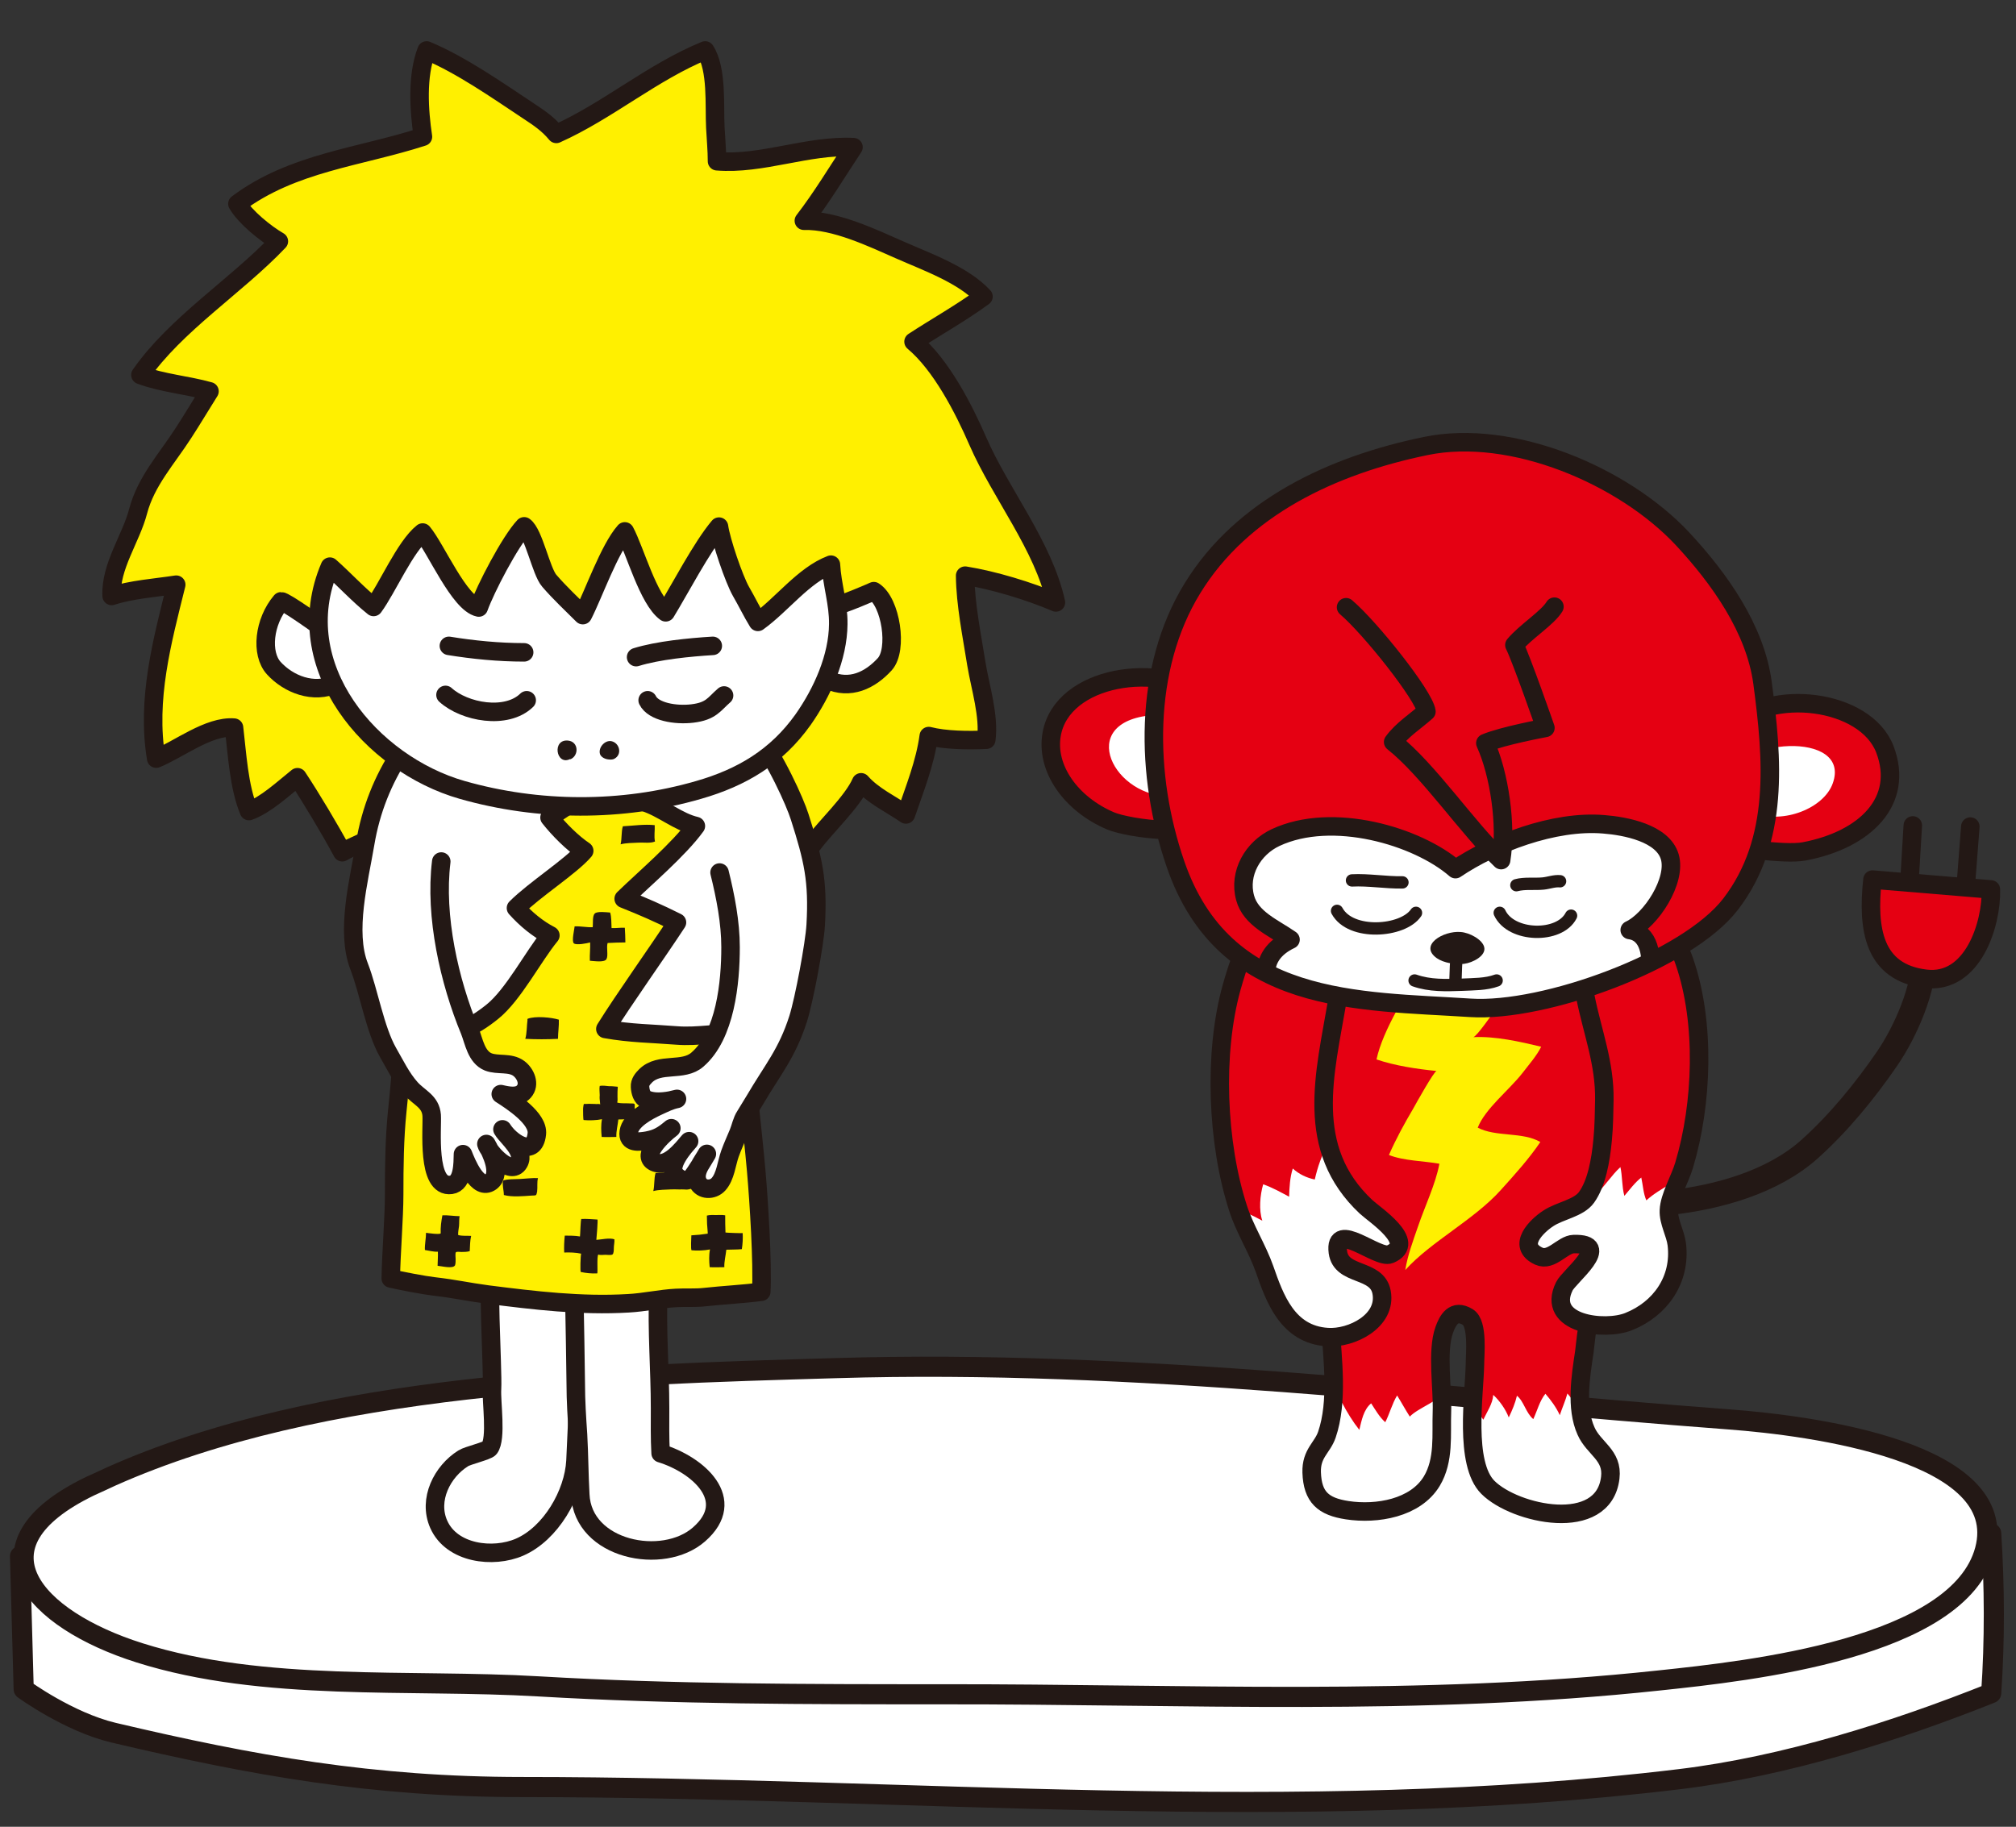<?xml version="1.0" encoding="utf-8"?>
<!-- Generator: Adobe Illustrator 24.2.3, SVG Export Plug-In . SVG Version: 6.00 Build 0)  -->
<svg version="1.1" xmlns="http://www.w3.org/2000/svg" xmlns:xlink="http://www.w3.org/1999/xlink" x="0px" y="0px"
	 viewBox="0 0 715 648" style="enable-background:new 0 0 715 648;" xml:space="preserve">
<rect x="0" y="0" width="715" height="648" fill="#333333" stroke="none"/>
<style type="text/css">
	.st0{fill:#FFFFFF;stroke:#231815;stroke-width:7.137;stroke-linecap:round;stroke-linejoin:round;stroke-miterlimit:10;}
	.st1{fill:#FFF000;stroke:#231815;stroke-width:6.564;stroke-linecap:round;stroke-linejoin:round;stroke-miterlimit:10;}
	.st2{fill:#FFFFFF;stroke:#231815;stroke-width:6.564;stroke-linecap:round;stroke-linejoin:round;stroke-miterlimit:10;}
	.st3{clip-path:url(#SVGID_2_);}
	.st4{fill:#231815;}
	.st5{fill:none;stroke:#231815;stroke-width:8.751;stroke-linecap:round;stroke-linejoin:round;stroke-miterlimit:10;}
	.st6{clip-path:url(#SVGID_4_);fill:#FFFFFF;}
	.st7{fill:#FFF000;}
	.st8{fill:#E50012;stroke:#231815;stroke-width:6.564;stroke-linecap:round;stroke-linejoin:round;stroke-miterlimit:10;}
	.st9{clip-path:url(#SVGID_6_);fill:#FFFFFF;}
	.st10{clip-path:url(#SVGID_8_);fill:#FFFFFF;}
	.st11{fill:#FFFFFF;}
	
		.st12{clip-path:url(#SVGID_10_);fill:#FFFFFF;stroke:#231815;stroke-width:6.564;stroke-linecap:round;stroke-linejoin:round;stroke-miterlimit:10;}
	.st13{clip-path:url(#SVGID_10_);}
	.st14{fill:#FFFFFF;stroke:#231815;stroke-width:4.376;stroke-linecap:round;stroke-linejoin:round;stroke-miterlimit:10;}
</style>
<g id="レイヤー_1">
</g>
<g id="レイヤー_6">
	<path class="st0" d="M7.1,552l1.3,47.2c0,0,15.9,11.6,31.8,15.4c49.6,11.7,91.9,19.3,145,19.3c136.8,0,275.3,13.6,410.5-2.8
		c37.4-4.5,76.7-17,110.5-30.5c1.3-18.5,1.2-38.2,0-56.7c-170.5-8.3-346.9-11.6-518-4.4C153,541,7.1,552,7.1,552z"/>
	<path class="st0" d="M39.5,523.7c74.8-33.3,175.1-36,257-38.4c106-3.2,211.5,10.3,316.8,18.2c29.2,2.2,100,11.4,90.7,46.3
		c-9.3,34.9-83.4,42.9-115.6,46.3c-84.6,9.1-168.3,4.8-253.7,4.9c-48.1,0-95.8,0-143.6-2.8c-45.9-2.7-97.6,2-141.6-11.9
		c-37.7-11.9-61.2-38-17.6-59.1C34.5,526,37,524.9,39.5,523.7z"/>
</g>
<g id="イラストカット">
	<g>
		<path class="st1" d="M159.9,264.7c41.4,5.2-3.9,18.9-10.5,23.9c-5.9,4.4-21.8,10.1-28,13.7c-4.3-8-11-19.2-15.9-26.6
			c-5,4-11.3,9.9-17.2,12c-3.6-8.6-4.2-20.4-5.3-29.6c-9-0.7-19.7,7.8-27.6,11c-3.5-21,2.1-41.6,7.1-61.7c-7.1,1.1-15.9,1.7-22.9,4
			c-0.5-10.5,6.9-20.4,9.4-30.1c2.8-10.6,10.2-18.6,16-27.6c3.2-4.9,6.2-10,9.3-14.9c-7.8-2.2-16.8-2.9-24.5-5.8
			c12.6-18.1,33.9-31.4,49.1-47.4c-4.7-2.7-12-8.6-14.7-13.3c19.6-14.7,43.3-16.5,65.8-23.8c-1.4-9.3-2.2-21.6,1.3-30.6
			c12.2,5.1,24.9,14,36.2,21.5c3.8,2.5,6.9,4.6,9.8,8.1c18.3-8.2,34-21.9,52.8-29.6c4.3,6.7,3.2,19.4,3.6,27.3c0.2,4,0.6,8.1,0.6,12
			c16,1.3,32.1-5.8,48.4-5c-5.7,8.6-11.2,17.8-17.6,26.1c11-0.3,24.3,6.1,34.1,10.4c9.5,4.2,22.5,8.8,29.6,16.5
			c-7.9,5.8-16.7,10.7-24.8,16c9.8,8.2,17.8,23.8,22.8,35.3c8.2,18.8,23.2,37,27.7,57.2c-9.6-4.1-22.2-7.9-32.2-9.5
			c0.1,10.1,2.4,21.3,4,31.4c1.4,8.4,4.6,18.3,3.5,26.8c-6.3,0.3-14.6,0.2-20.4-1.3c-1.3,9.6-5,18.7-8.1,27.8
			c-5.2-3.6-11.7-6.6-15.9-11.4c-3,6.9-12.7,15.9-17.1,21.9c-14-8.4-28.1-15.4-40.6-25.8c-2.6-2.1,1.7-7.6-1.2-9.1
			c-8.8,6.7-19.4,21.2-31,18.3c-12-3-23.6-8-35.7-11.1c-6.9-1.7-15-3.2-21-7.1c1.4-0.1,2.8,0.1,4.2,0.5"/>
		<path class="st2" d="M174.8,447.5c-2.4,1.1,0.1,38.1-0.3,45.2c-0.3,4.5,1.7,17.6-0.9,21c-0.8,1-7.8,2.6-9.3,3.6
			c-7.4,4.6-12.6,14.6-8.7,23.4c4.6,10.4,19.3,12.2,28.7,8.1c11-4.8,19.2-18.9,19.8-30.6c0.4-8,0.7-16,1.1-24
			c0.3-7.4,0.1-14.9,0.1-22.3c0-6.8-1.8-16.3,0.6-22.6"/>
		<path class="st2" d="M203.4,432.8c0,19.5,0.6,38.7,0.8,58.1c0,6,0.4,12.1,0.8,18c0.4,7.1,0.4,14.2,0.8,21.3
			c0.9,19.6,29.3,25.3,42.1,14.1c14.1-12.3-0.5-24.8-13.6-28.8c-0.3-5.3-0.2-10.7-0.2-16c0-13.8-1.2-27.5-0.6-41.3
			c0.5-11.2,0.4-21.6-3.9-32.1"/>
		<path class="st2" d="M168.2,253.2c-14.9,17.4-24.1,37.4-25.4,60.9c-0.7,13.5,2.2,26.9,2.9,40.3c0.7,12.2-0.9,24.4-0.4,36.7
			c0.4,9.3,0.1,20.1,2.4,29c3.3,12.8,22.2,13.6,32.7,13.9c11.6,0.3,23.3,0.5,34.9,0.8c10.4,0.3,21.6-1.3,32-2.6
			c3-0.4,6.2-0.5,9.1-1.3c1.9-0.5,3.3-38.8,3.6-42.8c1.8-24.3,7.3-50.6,4.5-74.9c-2-17.6-12.6-33.1-14.7-50.1"/>
		<g>
			<defs>
				<path id="SVGID_1_" d="M254.2,261.3c-5.3,9.5-13.9,18.5-25.5,23.3c6.4,2.1,11.9,7,18.1,8.4c-6,8.3-18.3,18.7-25.6,25.8
					c7,2.8,12.1,5,18.9,8.4c-7,10.7-18.8,27.2-25.4,37.8c9,1.6,16.5,1.6,25.3,2.3c7.5,0.6,15.2-1.1,23.6-0.8
					c1,15.8,3.2,33.1,4.6,48.8c1,11.5,2.3,32.3,1.8,42.9c-5.8,0.8-13.7,1.2-20,1.9c-3.4,0.4-6.8,0.1-10.2,0.3
					c-5.7,0.3-11.3,1.6-16.9,1.9c-16.8,1-33.3-1-49.9-3.1c-7.5-1-11.4-2-19.2-2.9c-3.5-0.4-11.8-2-15.2-2.8
					c0.1-8.4,1.2-21.5,1.2-29.9c0-9.9,0.1-19.7,1.1-29.5c0.7-6.7,2.2-21.5,1.8-28.2c2.9,0.7,16.8,0.1,20-0.5
					c4.3-0.7,8.9-4.1,11.9-6.5c7.5-6,14.5-19.7,20.6-27.1c-4.5-2.3-8.7-5.8-12.2-9.7c6.6-6.6,19.4-14.7,24.2-20.3
					c-4.1-2.7-9-7.6-12.3-11.8c10.9-7.3,23.3-15,27.3-18.7c10.7-9.7,14.5-13.9,17.7-24.4C240.8,248.1,254.4,260.9,254.2,261.3z"/>
			</defs>
			<use xlink:href="#SVGID_1_"  style="overflow:visible;fill:#FFF000;"/>
			<clipPath id="SVGID_2_">
				<use xlink:href="#SVGID_1_"  style="overflow:visible;"/>
			</clipPath>
			<g class="st3">
				<path class="st4" d="M212.8,391c0,0.2,0,0.5,0.1,0.7c-0.6-0.2-1.3,0-1.9-0.1c-1,0-2.1-0.1-3.2,0c-0.1,0-0.6,0-0.7,0
					c-0.1,0.1-0.2,0.7-0.2,0.8c-0.1,0.4-0.1,0.9-0.1,1.3c0,0.3,0,3.6,0.2,3.6c1.9,0.2,4.6,0.1,6.5-0.3c-0.4,2.1-0.3,4.2-0.1,6.3
					c1.8,0.1,3.5,0,5.2,0c-0.1-2,0.5-4.2,0.7-6.2c1.9-0.1,3.7,0,5.5-0.2c0.1,0,0.3-2.7,0.3-2.9c0-0.5,0-0.9,0-1.4
					c0-0.2,0.1-0.8-0.1-1c-0.3-0.3-1.3-0.1-1.7-0.2c-1.4-0.1-3.1,0.1-4.4-0.3c0.2-0.6,0.1-1.5,0.1-2.2c0-1.1,0-2.3,0.1-3.4
					c-0.3,0-0.6-0.1-1-0.1c-0.7-0.1-1.4-0.1-2.1-0.1c-1-0.1-2.3-0.3-3.3-0.1c-0.2,1,0,2.3,0,3.3C212.6,389.4,212.7,390.2,212.8,391z
					"/>
				<path class="st4" d="M251,437.1c0,0.2,0,0.3,0,0.5c-1.9,0.3-3.8,0.5-5.8,0.6c0,0.4-0.3,5.2,0.1,5.3c1.9,0.2,4.6,0.1,6.5-0.3
					c-0.4,2.1-0.3,4.2-0.1,6.3c1.8,0.1,3.5,0,5.2,0c-0.1-2,0.5-4.2,0.7-6.2c1.9-0.1,3.7,0,5.5-0.2c0.3-1.8,0.4-3.8,0.3-5.7
					c0,0.1-5.6-0.1-6.1-0.2c-0.1-2-0.1-4.2-0.1-6.1c-1-0.2-2.1-0.1-3.1-0.1c-1.1,0-2.4-0.1-3.4,0.2
					C250.7,433.2,250.8,435.2,251,437.1z"/>
				<path class="st4" d="M160,391c0.1-0.5,0.2-6.2,0.5-6.2c1.9-0.1,3.8,0.1,5.7,0.2c0.2,0-0.3,6.6-0.4,7.2c1.9-0.1,4.5-0.8,6.4-0.2
					c0.1,1-0.2,2.1-0.2,3.1c0,0.6,0,2-0.5,2.3c-0.5,0.3-2,0.1-2.5,0.1c-0.7,0-1.9,0.2-2.5-0.1c-0.6,0.7-0.1,6.6-0.4,6.7
					c-2,0.1-3.9-0.1-5.8-0.5c-0.3-0.1-0.1-5.8,0.1-6.5c-1.7-0.4-4.3-0.5-6-0.4c-0.1-2,0-4,0.2-6C156.2,390.6,158.3,390.7,160,391z"
					/>
				<path class="st4" d="M205.7,438.6c0.1-0.5,0.2-6.2,0.5-6.2c1.9-0.1,3.8,0.1,5.7,0.2c0.2,0-0.3,6.6-0.4,7.2
					c1.9-0.1,4.5-0.8,6.4-0.2c0.1,1-0.2,2.1-0.2,3.1c0,0.6,0,2-0.5,2.3c-0.5,0.3-2,0.1-2.5,0.1c-0.7,0-1.9,0.2-2.5-0.1
					c-0.6,0.7-0.1,6.6-0.4,6.7c-2,0.1-3.9-0.1-5.8-0.5c-0.3-0.1-0.1-5.8,0.1-6.5c-1.7-0.4-4.3-0.5-6-0.4c-0.1-2,0-4,0.2-6
					C201.9,438.3,204,438.3,205.7,438.6z"/>
				<path class="st4" d="M262.3,388.3c-2,0-3.9,0-5.8,0.2c-2.3,0.2-5-0.2-7.3,0.3c0.5,1.5,0.1,3.6,0.2,5.3c3.5,0.5,8.3,0.5,11.7-0.4
					c1.7-0.4,1.2-0.5,1.2-2.3C262.3,390.4,262.2,389.5,262.3,388.3z"/>
				<path class="st4" d="M187.1,361.7c-0.3,2.1-0.2,4.8-0.8,6.8c3.8,0.2,7.8,0.2,11.6,0c0-2.3,0.4-4.5,0.3-6.8
					c-2.5-0.8-8.4-1.4-11.1-0.3C187.1,361.7,186.9,362.2,187.1,361.7z"/>
				<path class="st4" d="M210.2,328.9c-2.1,0.1-4.2-0.4-6.4-0.3c-0.1,1.1-1.1,5.2-0.3,6c0.8,0.8,4.8,0,5.8-0.3
					c0.1,2.2-0.2,4.3-0.1,6.5c1.6,0.1,5.2,0.7,5.9-0.6c0.7-1.3-0.1-4.1,0.4-5.7c2.1-0.1,4.3-0.2,6.3-0.2c0-1.7-0.1-3.5-0.2-5.2
					c-1.6-0.1-3.1,0.2-4.7,0.1c-0.1-1.7,0-3.9-0.5-5.5c-1.3-0.1-4.5-0.5-5.4,0.3C210,324.8,210.4,327.7,210.2,328.9
					C210.3,329.1,210.2,328.8,210.2,328.9z"/>
				<path class="st4" d="M178.4,418.8c1.2-0.6,4.5-0.5,6.2-0.6c2.1-0.1,4.1-0.4,6.2-0.3c-0.4,1.5-0.1,3.2-0.3,4.8
					c-0.3,1.6-0.4,1.3-2,1.4c-3,0.2-6.8,0.6-9.8-0.2C178.7,422.2,178.1,420.6,178.4,418.8z"/>
				<path class="st4" d="M232.5,416.1c-0.6,2-0.3,4.4-0.8,6.4c1.8-0.5,4.4-0.5,6.4-0.6c1.7-0.1,4.2,0.3,5.8-0.4
					c-0.4-1.8,0-3.9-0.1-5.8C240.2,415.3,236.4,415.9,232.5,416.1z"/>
				<path class="st4" d="M220.9,293.1c-0.6,2-0.3,4.4-0.8,6.4c1.8-0.5,4.4-0.5,6.4-0.6c1.7-0.1,4.2,0.3,5.8-0.4
					c-0.4-1.8,0-3.9-0.1-5.8C228.5,292.3,224.7,292.9,220.9,293.1z"/>
				<path class="st4" d="M156.3,437.5c-0.1-2.1,0.2-4.3,0.6-6.4c2-0.1,4.1,0.3,6.1,0.3c-0.2,1.1-0.1,2.4-0.2,3.5
					c-0.1,1-0.4,2.2-0.3,3.2c1.5,0.4,3.1,0.2,4.6,0.3c-0.4,1.6-0.4,3.6-0.5,5.4c-0.9,0.3-2.1,0.3-3,0.3c-0.4,0-1.6-0.2-1.9,0.1
					c-0.3,0.3-0.1,2.1-0.1,2.4c0,0.6,0,1.6-0.2,2.2c-0.7,1.4-4.8,0.3-6.2,0.2c0-1.6,0.2-3.4,0.1-5c-1.5,0.1-3.2-0.4-4.6-0.6
					c-0.1-2,0.4-4.1,0.4-6.1C151.7,437.4,155.9,438,156.3,437.5z"/>
			</g>
			
				<use xlink:href="#SVGID_1_"  style="overflow:visible;fill:none;stroke:#231815;stroke-width:6.564;stroke-linecap:round;stroke-linejoin:round;stroke-miterlimit:10;"/>
		</g>
		<path class="st2" d="M208.2,235c-19.6-6.5-26.1-5.4-41.4,6.2c-19.9,15.1-33.3,34.1-37.3,58.1c-2.2,13.1-7,31.1-2.1,43.6
			c3.4,8.8,5.6,22.3,10.2,30.4c2.5,4.3,4.7,9,8.1,12.8c3.1,3.4,7,4.6,7.4,9.5c0.3,4.6-1.9,25.9,6.9,24.7c4.3-0.6,4.1-7.7,4.2-10.9
			c1.2,3,5.2,13.2,9.9,9.8c3.8-2.8,0.1-10.5-1.6-13.4c0.8,2.9,8.7,11.5,11.5,6.7c2.4-4.1-4-8.9-5.8-11.9c2.3,3.9,11.2,10.8,12.2,1.6
			c0.6-5.5-8.9-11.6-12.8-14.1c2.6,0.6,6.2,1.4,8.2-0.9c2.3-2.6,0.6-6.4-1.8-8.2c-3.1-2.3-7.4-1-10.8-2.3c-4.3-1.7-5.1-7.3-6.6-11.1
			c-7.2-17.4-12.5-40.5-10.1-60"/>
		<path class="st2" d="M255.2,309.5c2.1,8.5,3.9,17.7,3.9,26.5c0,12.5-1.8,31.3-11.8,39.9c-5.1,4.4-13.3,0.8-18.3,5.7
			c-1.1,1.1-2.1,2.3-2,3.9c0.1,1.9,0.7,3.8,2.2,4.5c1.8,0.8,4.1,0.9,6.1,0.7c2-0.2,2.8-0.4,4.8-0.9c-2.5,0.5-4.6,1.6-7,2.7
			c-3.4,1.6-9.5,4.8-10.1,9c-0.6,4.1,3.7,3.6,6.5,3.1c3.7-0.7,5.6-1.9,8.6-4.4c-3.1,2.3-10.9,9.7-6.1,12c4.7,2.3,9.9-4.5,12.4-7.4
			c-1.5,1.7-8,8.9-4.8,12.1c2,2,4.3,2.4,5.6,0.9c1.7-2,4.2-6.3,5.5-8.5c-1.5,2.8-4.9,6.5-3.2,10.1c1.4,2.9,5.3,2.9,7.3,0.7
			c2.5-2.7,2.9-7.6,4.1-10.9c0.9-2.5,2-4.9,3-7.3c0.8-1.9,1.2-4.3,2.4-6.1c1.1-1.8,2.2-3.6,3.3-5.4c6.5-11.1,11.5-16.6,15.5-29.1
			c2.1-6.7,5.8-26.3,6.2-33.2c0.9-15.7-0.9-23.4-5.7-38.4c-3.3-10.4-26.4-59.6-44.8-44.1c1.3-0.1,1.2,0.4,1.7,1.1"/>
		<g>
			<g>
				<path class="st2" d="M118.8,225.9c-5.3-3.8-17.8-12.7-19.1-12.6c-6.1,7.2-7.3,18.5-2.6,23.7c5.2,5.7,14.1,9.3,22,5.6"/>
				<path class="st2" d="M292.5,216.2c7-1.8,17.4-6.5,17.4-6.5c6.1,3.9,8.6,20.7,3.9,25.9c-5.2,5.7-12.3,9.2-20.2,5.6"/>
				<path class="st2" d="M297.3,221.4c0.1-7.4-2.2-13.8-2.6-21.1c-9.7,3.7-17.4,14.2-25.9,20.3c-2.1-3.4-3.9-7.2-6-10.8
					c-2.5-4.4-7.1-17.9-7.8-23c-6.1,7.2-14,22.4-18.9,30.4c-6.2-4.5-10.9-22-14.5-28.7c-5.5,6.2-11.1,22.3-14.9,29.7
					c-4-4-8.2-7.9-11.9-12.2c-2.9-3.3-5.5-16.9-8.9-19.3c-5,5.3-13.8,22.3-16.1,28.8c-6.9-1.4-15.2-21-19.9-26.6
					c-6.2,4.9-12.6,19.9-17.4,26.4c-5.6-4.5-10.2-9.6-15.5-14.3c-15.1,35.3,14.7,70,46.9,79.2c27,7.7,56.7,7.9,83.9,0
					c15.3-4.4,27.6-11.7,37-24.9C291.7,245.5,297.2,233.1,297.3,221.4z"/>
				<path class="st4" d="M202.1,269.3c-4.9,2.3-6.4-7.2-0.6-6.6c3.7,0.4,3.9,5.2,0.9,6.6"/>
				<path class="st4" d="M215.9,269.4c-1.3-0.1-2.7-0.8-3.1-1.9c-0.7-2.3,1.7-5,4-4.6c3,0.6,4,4.8,1,6.3
					C217.4,269.4,216.7,269.5,215.9,269.4z"/>
			</g>
			<path class="st2" d="M158,246.5c6.7,6.1,21.6,8.9,28.8,1.9"/>
			<path class="st2" d="M229.7,248.4c2,4.1,9.9,5.4,15.8,4.7c6.8-0.8,7.8-3.4,11.3-6.4"/>
			<path class="st2" d="M225.6,233.1c7.7-2.4,19-3.5,27.2-4"/>
			<path class="st2" d="M159.2,229.1c8.6,1.4,17.7,2.3,26.7,2.3"/>
		</g>
	</g>
	<g>
		<g>
			<path class="st5" d="M557.9,424.1c7.8,5.7,25.7,3.5,34.3,2.5c17.2-1.9,36.5-7.3,49.5-18.9c10.4-9.3,19.7-20.7,27.6-32.2
				c6.5-9.5,13.3-24.9,13.1-36.6c0.7-0.6,0.1,0.3,0.4,0.6"/>
			<g>
				<defs>
					<path id="SVGID_3_" d="M578.2,410.7c0.7,11.3,1.2,22.7-0.8,33.9c-0.8,4.6-0.9,9.9-3.2,14c-2.4,4.2-7.5,5.4-9.9,9.2
						c-1.8,2.9-1.9,8.4-2.4,11.8c-1.3,8.6-3.1,19.8,0.6,28c2.7,6.2,9.6,8.5,8.6,16.6c-2.4,19.9-33.8,13-43.4,3.4
						c-8.5-8.5-4.8-33-4.6-43.4c0-3.6,1.2-14.7-2.5-17c-5-3.1-7.2,1.2-8.4,4.6c-2.7,7.5-0.5,20.9-0.8,29c-0.3,8.1,0.9,17.1-3.6,24.6
						c-5.8,9.6-19.5,11.9-30,10.3c-8.5-1.3-12.3-4.6-12.6-13.4c-0.2-6.8,3.8-8.7,5.4-13.4c4-11.7,2-26.7,1.2-39.3
						c-4.3-4-8.8-7.7-12-13.1c-11.3-18.4-4.6-32.4-2.5-51c0.8-6.9,1.9-13.8,3.1-20.6c2.6-15.5,1.6-31.4,4.8-47
						c0.9-4.6,3.3-8.8,5-13.2c1.2-3.2,1.5-9,3.5-11.7c5.2-7,24.6-4.6,32.3-4.7c10-0.1,19.9-0.6,29.8-0.7c6.7,0,16.2-2.3,22.5,0.3
						c5.2,2.1,5.5,6.4,6.6,11.6c3.2,14.9,4.6,29.8,5.6,45c0.8,13.6,6.6,26.7,7.5,40.6C577.9,406.8,578.1,408.8,578.2,410.7z"/>
				</defs>
				<use xlink:href="#SVGID_3_"  style="overflow:visible;fill:#E50012;"/>
				<clipPath id="SVGID_4_">
					<use xlink:href="#SVGID_3_"  style="overflow:visible;"/>
				</clipPath>
				<path class="st6" d="M513.1,492.9c2,9.4,3.5,18.8,1.7,28.3c-2.8,14.7-21.6,26.1-36.1,27.2c-30,2.3-35.5-30.2-18.1-48.4
					c3,2.9,5,5.2,8.7,7.5c1.8-3.3,4.2-7,6.7-9.9c1.7,3.3,3.8,6.7,6.1,9.6c0.8-3.3,1.5-7.2,4.2-9.4c1.5,2.3,2.9,4.8,5,6.7
					c1.5-2.9,2.4-6.5,4.2-9.5c1.5,2.4,2.9,5,4.5,7.5C502.9,499.4,511.1,496.7,513.1,492.9z"/>
				<path class="st6" d="M520.5,496.6c-2.7,3.5,0.1,14.1,1.2,18.5c2.1,8.6,6.9,16.5,14.9,20.6c11.8,6.2,32.8,13.3,45,5.7
					c17.6-10.8-5.6-37.6-14-48c-2,2.7-4.5,5.8-5.7,9.1c-1.8-2.8-3.9-5.8-6-8.2c-0.7,2.6-1.9,5.2-2.7,7.7c-1.2-2.7-3.2-5.4-5.1-7.6
					c-2,2.4-2.9,6-4.3,9c-2.7-2.3-3.3-6.3-5.8-8.3c-0.6,2.6-1.7,5.2-2.9,7.7c-1.1-2.9-3.3-6-5.5-8c-0.2,3.2-2.3,6.1-3.5,8.8
					C524.5,501.6,521.9,497,520.5,496.6z"/>
				
					<use xlink:href="#SVGID_3_"  style="overflow:visible;fill:none;stroke:#231815;stroke-width:6.564;stroke-linecap:round;stroke-linejoin:round;stroke-miterlimit:10;"/>
			</g>
			<path class="st7" d="M505.5,341.9c-6.2,9.4-15.1,23.5-17.3,33.9c6.4,2.2,14.2,3.4,21.3,4.1c-0.8-0.1-7.5,11.9-8.2,13.2
				c-3.2,5.4-6.2,10.9-8.7,16.6c5.3,2.1,12.3,2.1,17.9,3.1c-1.3,7.1-5.2,15.2-7.6,22.3c-1.7,4.9-3.7,10.3-4.5,15.4
				c9.1-10.1,24.4-17.8,33.9-28.4c4.8-5.3,10.1-11.2,14-17c-6.3-3.7-15.8-1.7-22.2-5.1c2.6-6.7,11.2-13.4,15.8-19.3
				c2.3-3,5.2-6.3,6.7-9.4c-7.5-1.8-16.3-3.8-24.1-3.4c1.2-0.1,7.2-8.9,8-9.9c3.2-4.3,6-8.8,8.9-13.2c0.1-0.2-10.5-0.2-11.5-0.2
				C526.5,344.3,504.5,343.4,505.5,341.9z"/>
			<line class="st8" x1="678.4" y1="292.8" x2="676.7" y2="321.2"/>
			<line class="st8" x1="698.8" y1="293.2" x2="696.6" y2="321.8"/>
			<path class="st8" d="M664.1,312c-1.9,17.6,0.4,33,18.9,35.2c16.7,2,23.4-19.4,23.1-31.7L664.1,312z"/>
			<g>
				<defs>
					<path id="SVGID_5_" d="M565.3,297.3c0.2,4,8.7,9.3,12,12.6c3,3,5,6.3,7.4,9.7c4.9,7,9.9,13.3,12.7,21.5
						c7.5,21.7,6.4,50.5-0.1,72.2c-1.4,4.8-5.2,11.2-5.4,16c-0.2,4.1,2.3,8.1,2.8,12.1c1.5,12.5-5.8,22.9-17.1,27.4
						c-8.4,3.4-29.4,1-22.8-12.5c1.7-3.6,17.4-15.4,3.3-15c-3.9,0.1-7.9,6.3-12.3,4.3c-8.1-3.7-0.7-10.8,3.3-13.4
						c4.2-2.8,10.8-3.6,13.6-7.5c3.5-4.9,5-12.8,5.7-20.4c0.5-5.1,0.5-10.1,0.6-14.1c0.2-13.1-4.2-24-6.7-36.5"/>
				</defs>
				<use xlink:href="#SVGID_5_"  style="overflow:visible;fill:#E50012;"/>
				<clipPath id="SVGID_6_">
					<use xlink:href="#SVGID_5_"  style="overflow:visible;"/>
				</clipPath>
				<path class="st9" d="M532.2,452.4c0.2-11.2,6.6-20.8,14.2-28.4c3.7-3.7,9.7-13.4,14.7-14.4c0.1,4.9,3.5,9.4,5,14
					c3.1-2.8,5.4-6.7,8.6-9.6c0.7,3.1,0.5,6.9,1.4,10.2c1.9-2.2,3.7-4.7,6-6.5c0.6,2.7,0.7,5.6,1.8,8.1c2.5-2.3,5.9-4.3,8.9-6
					c12.8,19.5,11.2,48-11.1,59c-14.2,7-30.4,1.7-39.8-10.7C538.8,464,531.3,452,532.2,452.4z"/>
				
					<use xlink:href="#SVGID_5_"  style="overflow:visible;fill:none;stroke:#231815;stroke-width:6.564;stroke-linecap:round;stroke-linejoin:round;stroke-miterlimit:10;"/>
			</g>
			<g>
				<defs>
					<path id="SVGID_7_" d="M474.3,355c-4.4,25.9-11.9,52.4,10.2,73.1c3,2.8,18.2,12.7,8.5,16.8c-4.4,1.9-20-12.4-18.5-0.7
						c1.2,8.7,13.9,5.5,15.5,14.2c1.9,10.2-10.7,16.5-19.2,15.9c-14.2-0.9-18.7-13.8-22.3-24.1c-2.6-7.4-7-14.1-9.4-21.6
						c-7.5-23.1-8.8-54.9-2.3-78.3c4.5-16.2,13.4-36.9,25.4-49.1"/>
				</defs>
				<use xlink:href="#SVGID_7_"  style="overflow:visible;fill:#E50012;"/>
				<clipPath id="SVGID_8_">
					<use xlink:href="#SVGID_7_"  style="overflow:visible;"/>
				</clipPath>
				<path class="st10" d="M439.7,450.3c-1.5-3.4-5.2-15.8-2.9-19c2.3-3.4,7.5,0,10.9,1.7c-1.3-3.8-0.8-9.1,0.3-12.9
					c3.2,1.1,6.2,2.8,9.2,4.4c0.1-3.3,0.3-6.9,1.3-10c2.2,2,4.9,3.3,7.8,3.9c1-4.4,2.5-8.8,4.7-12.6c16.6,13,45.3,41.9,26.6,63.5
					c-12.4,14.3-29.9,15.2-44.3,3.2C446,466.3,436.2,452.3,439.7,450.3z"/>
				
					<use xlink:href="#SVGID_7_"  style="overflow:visible;fill:none;stroke:#231815;stroke-width:6.564;stroke-linecap:round;stroke-linejoin:round;stroke-miterlimit:10;"/>
			</g>
		</g>
		<g>
			<g>
				<path class="st8" d="M429.4,247.5c-18.3-13.3-52.7-7.8-56.4,12.9c-2.2,12.3,7,24.9,20.9,30.8c6.4,2.7,33.2,6.5,35.1-2"/>
				<path class="st8" d="M614,257.9c13.7-14,47.6-10.1,54.5,7.9c7,18.4-7,32.1-28.6,36.2c-7.6,1.4-25.2-2-28.1-1.1"/>
				<path class="st11" d="M612.9,277.2c1.4-15.3,44-18.4,37.1,0.7c-3.1,8.7-17.3,14.5-28,10.5C617.3,286.7,610,279.6,612.9,277.2z"
					/>
				<path class="st11" d="M419.5,281.8c-20.8,4.9-38.2-22.1-15.5-27.4c11.1-2.6,22.8,3.2,23.1,12.9
					C427.2,270.8,423.2,283.7,419.5,281.8z"/>
				<g>
					<defs>
						<path id="SVGID_9_" d="M596.8,191.2c-21-22.5-60.6-39.3-91.1-33c-33.1,6.8-65.2,21.8-82.8,50.5c-17.4,28.3-16.8,66.5-6,97.8
							c17.3,50.3,64.8,48.4,104.6,51c26.2,1.7,76.9-16.7,92.3-36.8c17.4-22.7,14.9-51.4,11.3-78.5
							C622.5,223,609.8,205.2,596.8,191.2z"/>
					</defs>
					<use xlink:href="#SVGID_9_"  style="overflow:visible;fill:#E50012;"/>
					<clipPath id="SVGID_10_">
						<use xlink:href="#SVGID_9_"  style="overflow:visible;"/>
					</clipPath>
					<path class="st12" d="M569.8,367.9c-27.1,9.8-56.9,1.5-84,6.2c-20.7,3.6-52.2-29.4-28.1-40.8c-6-4.2-14.1-7.4-16.1-14.8
						c-2.4-8.7,2.7-17.6,10.8-21.4c20.1-9.4,50.2-0.6,63.8,11.2c13.3-9,34.9-17.4,52.6-15.9c7.7,0.6,20.9,3.1,23.4,11.5
						c2.5,8.4-6.6,22.5-14.2,26C591.6,331.7,584.9,362.4,569.8,367.9z"/>
					<g class="st13">
						<path class="st4" d="M526.4,336c0.7,3-4,5.5-7.2,5.9c-3.1,0.3-7.1-0.3-9.6-2c-6.5-4.6,2.3-9.8,8.4-9.3
							C521.2,330.8,525.8,333.3,526.4,336z"/>
						<path class="st14" d="M516.7,337.8c-0.3,4.1-0.4,5.8-0.5,10"/>
						<path class="st14" d="M501.7,347.8c5.4,1.9,11.1,1.7,16.8,1.5c4-0.2,8.5-0.1,12.3-1.5"/>
						<path class="st14" d="M474.2,323.1c4.8,8.9,23.4,7.5,28,0.7"/>
						<path class="st14" d="M479.5,312.3c5.8-0.3,12,0.8,17.9,0.7"/>
						<path class="st14" d="M537.8,314c2.9-0.8,6.4-0.3,9.5-0.6c2-0.2,4-1,6-0.8"/>
						<path class="st14" d="M531.9,323.8c4,8.6,21.2,9,25.3,1"/>
					</g>
					
						<use xlink:href="#SVGID_9_"  style="overflow:visible;fill:none;stroke:#231815;stroke-width:6.564;stroke-linecap:round;stroke-linejoin:round;stroke-miterlimit:10;"/>
				</g>
			</g>
			<path class="st8" d="M477.4,215.4c8.5,7.2,27.7,31.3,28.5,37c-3.9,3.5-8.6,6.4-11.8,10.8c12.6,10,26.1,30.2,38.3,41.9
				c2-12.4-0.6-30.5-5.6-41.5c6.1-2.6,21.3-5.4,21.3-5.4s-8.6-24.7-11-29.4c3.9-4.7,11.8-9.6,14.2-13.6"/>
		</g>
	</g>
</g>
</svg>
